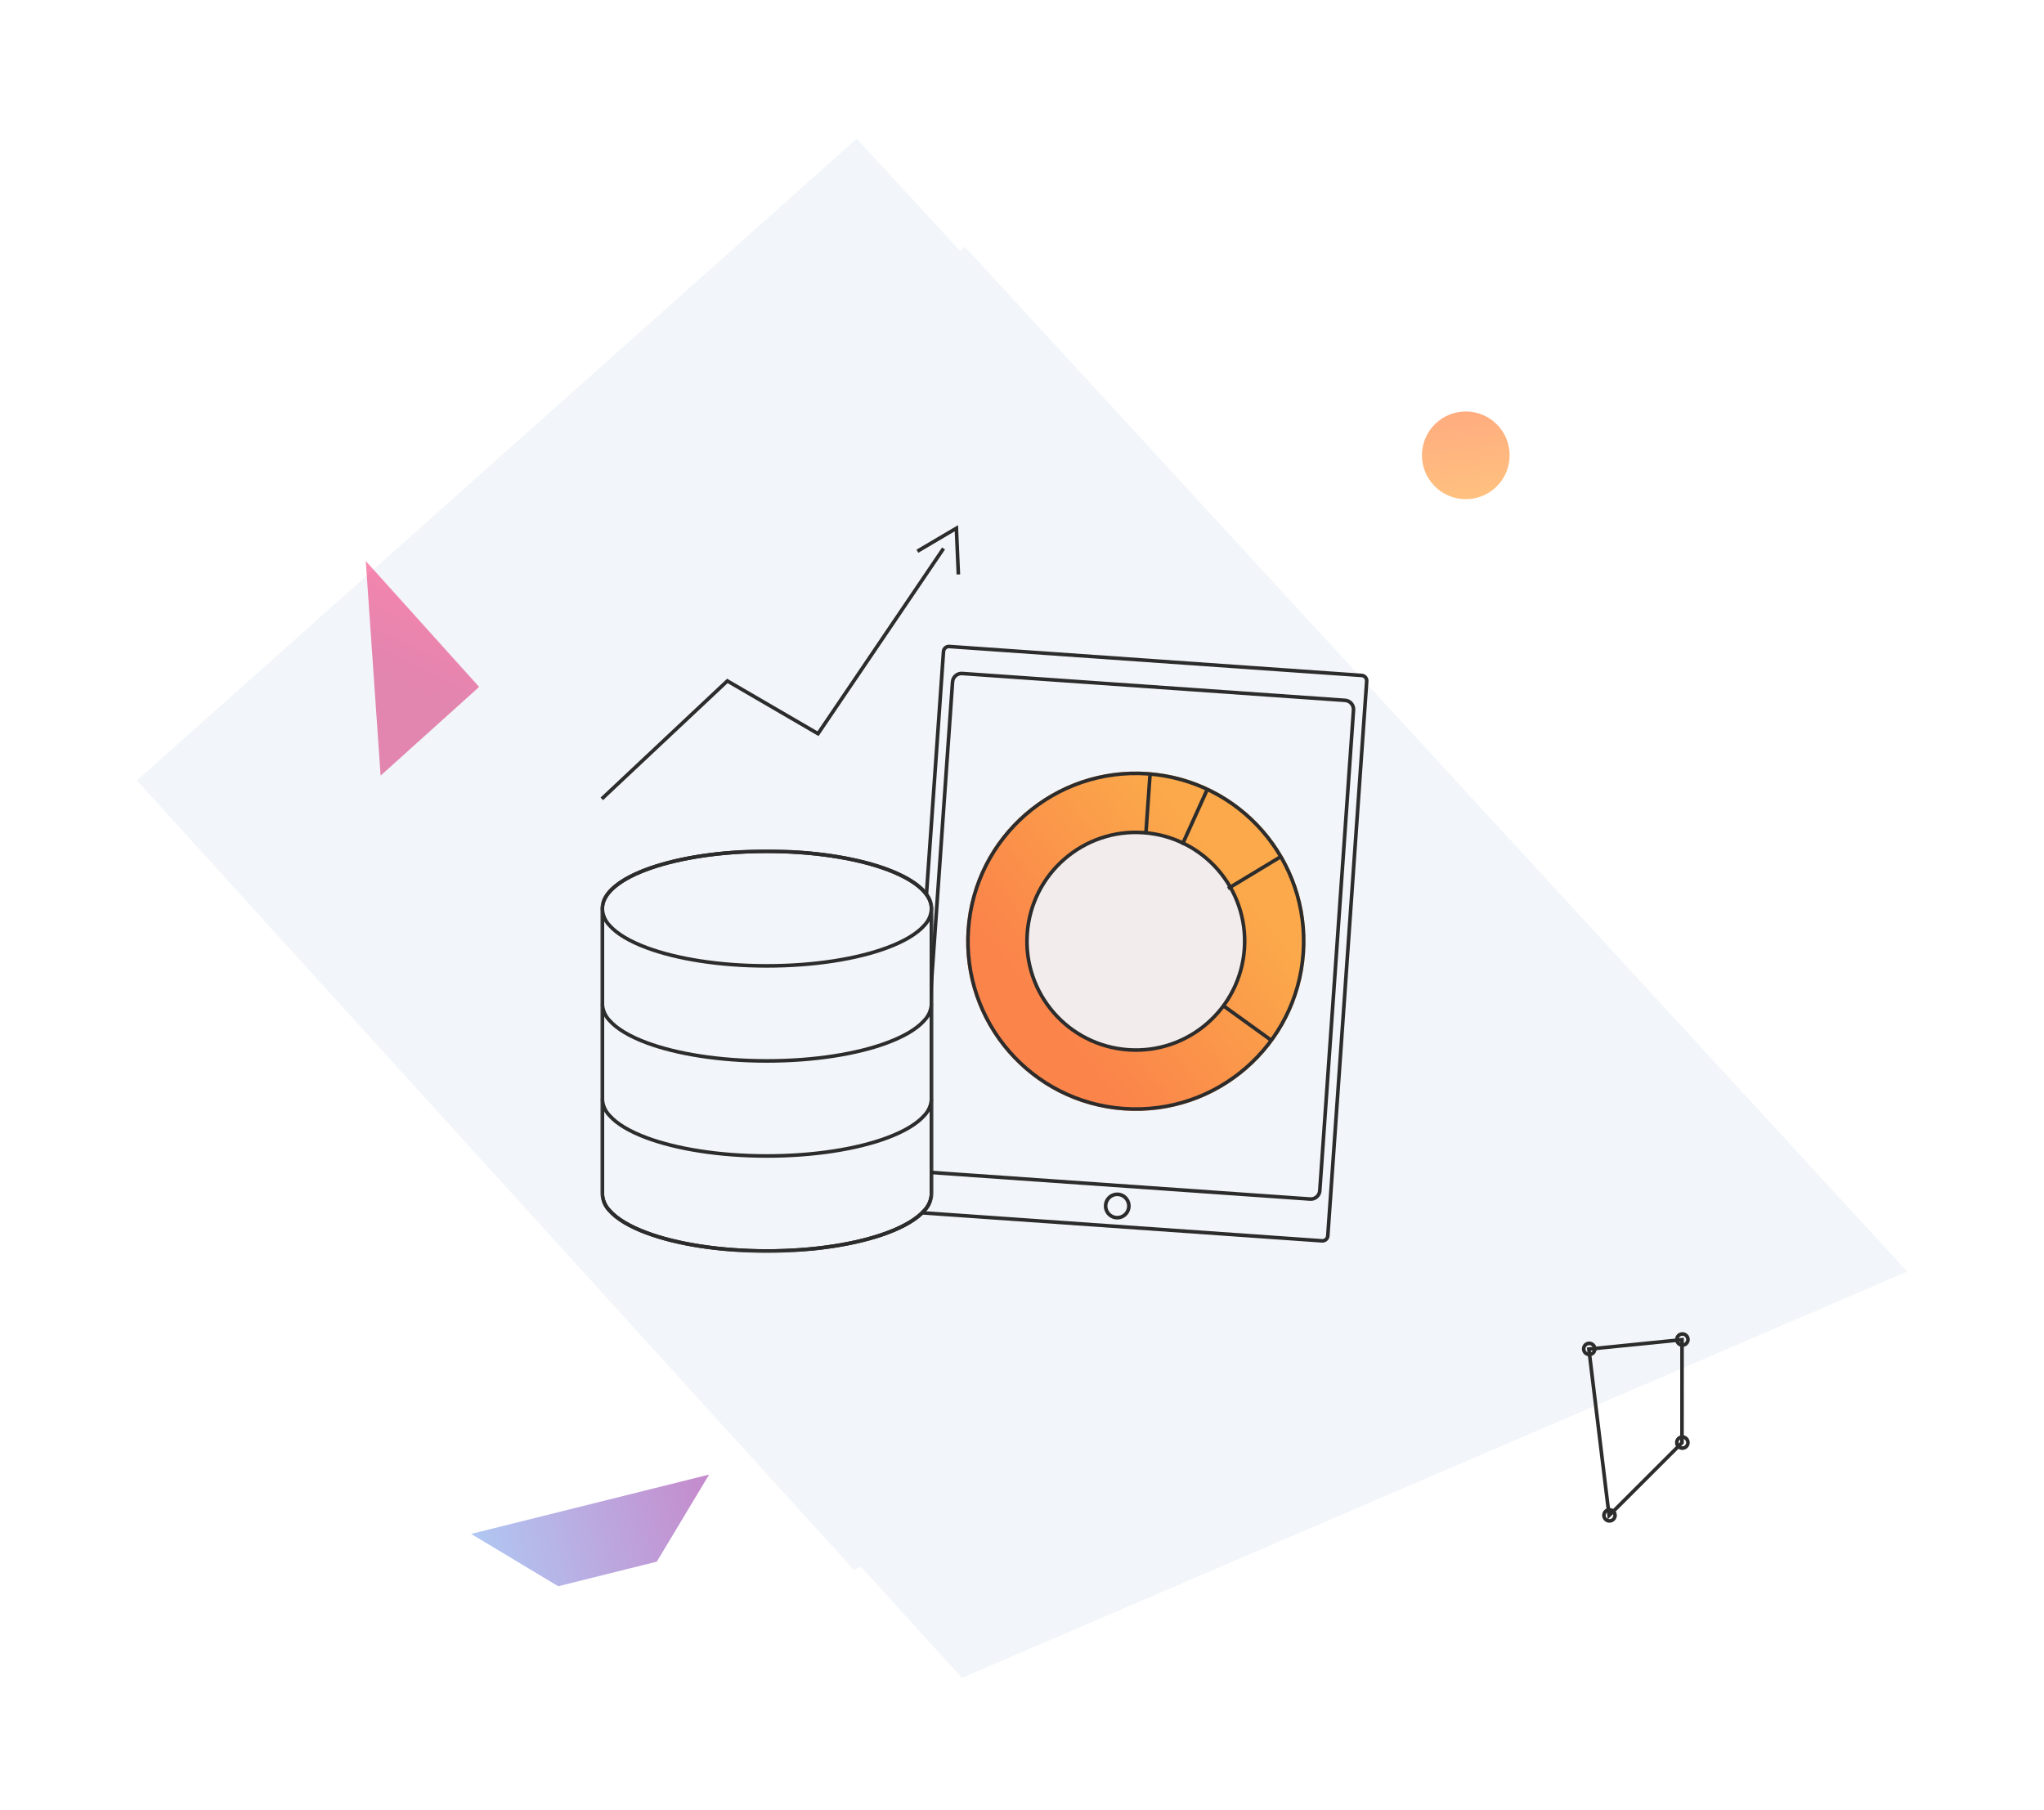 <svg width="568" height="503" viewBox="0 0 568 503" fill="none" xmlns="http://www.w3.org/2000/svg">
<g filter="url(#filter0_d_575_2997)">
<path d="M514.978 338.361L253.106 53.56L53.064 231.943L252.283 451.296L514.978 338.361Z" fill="#F2F5F9"/>
</g>
<g filter="url(#filter1_d_575_2997)">
<path d="M514.978 338.361L253.106 53.56L53.064 231.943L252.283 451.296L514.978 338.361Z" fill="#F2F5F9"/>
</g>
<path opacity="0.5" d="M398.856 117.781C394.017 122.458 393.886 130.173 398.564 135.012C403.241 139.851 410.956 139.982 415.795 135.304C420.634 130.627 420.765 122.912 416.087 118.073C411.41 113.234 403.695 113.103 398.856 117.781Z" fill="url(#paint0_linear_575_2997)"/>
<path d="M167.23 222.011L202.119 189.237L227.317 203.903L262.193 152.433" stroke="#2C2C2C"/>
<path d="M254.929 153.195L265.766 146.801L266.321 159.645" stroke="#2C2C2C"/>
<path d="M367.376 344.841L252.767 336.802C251.941 336.744 251.317 336.026 251.375 335.2L262.186 181.062C262.244 180.237 262.962 179.612 263.788 179.67L378.397 187.709C379.223 187.767 379.847 188.485 379.789 189.311L368.978 343.449C368.92 344.274 368.201 344.899 367.376 344.841ZM310.696 331.917C308.917 331.792 307.368 333.145 307.243 334.933C307.117 336.722 308.463 338.278 310.241 338.403C312.02 338.527 313.568 337.174 313.694 335.386C313.819 333.598 312.475 332.041 310.696 331.917ZM267.371 187.173C265.996 187.076 264.798 188.117 264.701 189.494L255.331 323.095C255.234 324.47 256.275 325.668 257.65 325.764L364.081 333.229C365.456 333.326 366.654 332.285 366.751 330.91L376.121 197.309C376.218 195.933 375.177 194.734 373.802 194.638L267.371 187.173Z" fill="#F2F5F9"/>
<path d="M367.41 344.342C367.96 344.38 368.439 343.964 368.478 343.414L379.289 189.276C379.328 188.725 378.912 188.246 378.361 188.208L263.752 180.169C263.202 180.13 262.723 180.547 262.684 181.097L251.873 335.235C251.834 335.785 252.25 336.264 252.801 336.303L367.41 344.342ZM310.73 331.418C312.784 331.562 314.337 333.357 314.192 335.421C314.047 337.484 312.259 339.046 310.206 338.902C308.152 338.757 306.598 336.962 306.743 334.898C306.888 332.835 308.676 331.273 310.73 331.418ZM267.405 186.674L373.836 194.139C375.487 194.255 376.735 195.692 376.62 197.344L367.249 330.945C367.133 332.595 365.696 333.844 364.045 333.728L257.615 326.263C255.964 326.148 254.715 324.71 254.831 323.06L264.201 189.459C264.317 187.807 265.755 186.558 267.405 186.674ZM367.34 345.34L252.731 337.301C251.63 337.224 250.798 336.266 250.875 335.165L261.686 181.027C261.763 179.926 262.721 179.094 263.822 179.171L378.431 187.21C379.532 187.287 380.364 188.245 380.287 189.346L369.476 343.484C369.399 344.584 368.441 345.417 367.34 345.34ZM310.66 332.416C309.157 332.31 307.847 333.455 307.741 334.968C307.635 336.481 308.772 337.798 310.276 337.904C311.779 338.009 313.088 336.864 313.194 335.351C313.3 333.838 312.164 332.521 310.66 332.416ZM267.335 187.672C266.235 187.595 265.277 188.428 265.199 189.529L255.829 323.13C255.751 324.23 256.584 325.188 257.685 325.265L364.115 332.73C365.215 332.808 366.174 331.975 366.251 330.875L375.622 197.274C375.699 196.173 374.866 195.214 373.766 195.137L267.335 187.672Z" fill="#2C2C2C"/>
<path opacity="0.7" d="M312.328 308.606C338.302 310.428 360.835 290.848 362.657 264.874C364.479 238.9 344.9 216.366 318.925 214.544C292.951 212.723 270.418 232.302 268.596 258.276C266.774 284.251 286.353 306.784 312.328 308.606Z" fill="url(#paint1_linear_575_2997)"/>
<path d="M312.364 308.107C338.062 309.909 360.357 290.538 362.159 264.839C363.962 239.14 344.59 216.846 318.891 215.043C293.192 213.241 270.898 232.613 269.096 258.311C267.293 284.01 286.665 306.304 312.364 308.107Z" stroke="#2C2C2C" stroke-width="1"/>
<path d="M313.511 291.748C309.437 291.462 305.542 290.387 301.933 288.553C298.446 286.781 295.372 284.379 292.795 281.414C290.218 278.448 288.269 275.069 287.001 271.369C285.689 267.539 285.168 263.532 285.454 259.458C285.74 255.385 286.815 251.489 288.649 247.88C290.42 244.394 292.822 241.319 295.788 238.743C298.754 236.166 302.133 234.216 305.833 232.949C309.663 231.636 313.67 231.116 317.744 231.402C321.817 231.687 325.713 232.762 329.322 234.596C332.808 236.368 335.883 238.77 338.459 241.735C341.036 244.701 342.986 248.081 344.253 251.78C345.566 255.61 346.086 259.617 345.8 263.691C345.515 267.764 344.44 271.66 342.606 275.269C340.834 278.755 338.432 281.83 335.466 284.407C332.501 286.983 329.121 288.933 325.422 290.2C321.592 291.513 317.584 292.033 313.511 291.748Z" fill="#F2EDEC"/>
<path d="M317.71 231.901C313.703 231.62 309.762 232.132 305.996 233.422C302.358 234.669 299.034 236.586 296.117 239.12C293.2 241.655 290.838 244.678 289.096 248.107C287.292 251.656 286.235 255.487 285.954 259.493C285.673 263.5 286.185 267.441 287.475 271.207C288.722 274.845 290.639 278.169 293.174 281.086C295.708 284.002 298.732 286.365 302.16 288.107C305.709 289.911 309.541 290.968 313.547 291.249C317.553 291.53 321.494 291.018 325.261 289.727C328.899 288.481 332.223 286.564 335.139 284.029C338.056 281.495 340.418 278.471 342.161 275.043C343.964 271.493 345.022 267.662 345.303 263.656C345.584 259.65 345.072 255.709 343.781 251.942C342.534 248.304 340.617 244.98 338.083 242.064C335.549 239.147 332.525 236.785 329.096 235.042C325.547 233.239 321.716 232.182 317.71 231.901ZM317.78 230.903C334.719 232.091 347.489 246.786 346.301 263.726C345.112 280.666 330.417 293.435 313.477 292.247C296.537 291.059 283.768 276.363 284.956 259.423C286.144 242.484 300.84 229.715 317.78 230.903Z" fill="#2C2C2C"/>
<path d="M340.111 279.624L353.365 289.179" stroke="#2C2C2C" stroke-width="1"/>
<path d="M341.228 246.949L355.721 238.193" stroke="#2C2C2C" stroke-width="1"/>
<path d="M328.518 234.773L335.309 219.783" stroke="#2C2C2C" stroke-width="1"/>
<path d="M318.437 231.518L319.561 215.495" stroke="#2C2C2C" stroke-width="1"/>
<mask id="mask0_575_2997" style="mask-type:luminance" maskUnits="userSpaceOnUse" x="166" y="235" width="94" height="114">
<path d="M259.493 235.885H166.744V348.362H259.493V235.885Z" fill="white"/>
</mask>
<g mask="url(#mask0_575_2997)">
<path d="M258.862 252.499V331.748C258.796 333.514 258.071 335.191 256.83 336.448C254.786 338.77 251.23 340.869 246.582 342.607C238.237 345.721 226.334 347.668 213.119 347.668C199.904 347.668 188.001 345.722 179.657 342.607C175.012 340.869 171.457 338.77 169.408 336.448C168.166 335.191 167.44 333.514 167.375 331.748V252.499C167.375 243.698 187.848 236.58 213.118 236.58C238.388 236.58 258.862 243.712 258.862 252.499Z" fill="#F2F5F9" stroke="#212121" stroke-miterlimit="10"/>
<path d="M167.375 252.5V252.152" stroke="#212121" stroke-miterlimit="10"/>
<path d="M258.861 252.5V252.152" stroke="#212121" stroke-miterlimit="10"/>
</g>
<mask id="mask1_575_2997" style="mask-type:luminance" maskUnits="userSpaceOnUse" x="166" y="235" width="94" height="114">
<path d="M259.487 235.885H166.744V348.373H259.487V235.885Z" fill="white"/>
</mask>
<g mask="url(#mask1_575_2997)">
<path d="M258.856 278.92C258.788 280.684 258.066 282.36 256.83 283.62C254.775 285.948 251.225 288.039 246.575 289.778C238.233 292.897 226.324 294.844 213.112 294.844C199.9 294.844 187.994 292.898 179.649 289.778C175.004 288.04 171.449 285.948 169.397 283.624C168.161 282.362 167.44 280.685 167.375 278.92" stroke="#2C2C2C" stroke-miterlimit="10"/>
<path d="M258.856 252.503C258.788 254.267 258.066 255.943 256.83 257.203C254.775 259.532 251.225 261.623 246.575 263.362C238.236 266.48 226.327 268.428 213.115 268.428C199.903 268.428 187.997 266.48 179.653 263.362C175.008 261.624 171.453 259.532 169.401 257.208C168.164 255.947 167.441 254.269 167.375 252.503C167.375 243.71 187.851 236.58 213.115 236.58C238.379 236.58 258.856 243.711 258.856 252.503Z" stroke="#2C2C2C" stroke-miterlimit="10"/>
<path d="M258.856 331.753C258.788 333.517 258.066 335.193 256.83 336.453C254.775 338.781 251.225 340.872 246.575 342.611C238.233 345.73 226.324 347.677 213.112 347.677C199.9 347.677 187.994 345.731 179.649 342.611C175.004 340.873 171.449 338.781 169.397 336.457C168.161 335.195 167.44 333.518 167.375 331.753" stroke="#2C2C2C" stroke-miterlimit="10"/>
<path d="M258.856 305.336C258.788 307.1 258.066 308.776 256.83 310.036C254.775 312.364 251.225 314.455 246.575 316.194C238.233 319.313 226.324 321.26 213.112 321.26C199.9 321.26 187.994 319.314 179.649 316.194C175.004 314.456 171.449 312.364 169.397 310.04C168.161 308.778 167.44 307.101 167.375 305.336" stroke="#2C2C2C" stroke-miterlimit="10"/>
<path d="M167.375 252.157V331.753" stroke="#2C2C2C" stroke-miterlimit="10"/>
<path d="M258.855 252.157V331.753" stroke="#2C2C2C" stroke-miterlimit="10"/>
</g>
<path opacity="0.46" d="M101.643 155.921L133.139 190.9L105.766 215.548L101.643 155.921Z" fill="url(#paint2_linear_575_2997)"/>
<path d="M447.146 421.185L441.525 374.926L467.414 372.321L467.4 400.951L447.146 421.185Z" stroke="#2C2C2C" stroke-miterlimit="10"/>
<path d="M442.213 373.441C442.498 373.557 442.742 373.753 442.914 374.007C443.087 374.261 443.18 374.56 443.183 374.867C443.185 375.174 443.097 375.475 442.929 375.732C442.76 375.988 442.519 376.189 442.237 376.309C441.954 376.429 441.642 376.462 441.341 376.405C441.039 376.347 440.762 376.202 440.543 375.987C440.324 375.771 440.174 375.496 440.111 375.196C440.049 374.895 440.077 374.583 440.192 374.298C440.347 373.917 440.646 373.612 441.025 373.451C441.404 373.291 441.831 373.287 442.213 373.441ZM447.835 419.701C448.119 419.816 448.363 420.013 448.535 420.267C448.708 420.52 448.801 420.819 448.804 421.126C448.806 421.433 448.717 421.733 448.549 421.989C448.381 422.246 448.14 422.446 447.858 422.566C447.576 422.686 447.264 422.719 446.963 422.662C446.662 422.605 446.384 422.459 446.165 422.244C445.947 422.029 445.797 421.754 445.734 421.454C445.672 421.154 445.7 420.842 445.814 420.558C445.891 420.368 446.003 420.196 446.146 420.051C446.289 419.905 446.459 419.789 446.647 419.71C446.835 419.63 447.036 419.589 447.24 419.587C447.444 419.585 447.646 419.624 447.835 419.701ZM468.104 370.837C468.388 370.952 468.632 371.149 468.805 371.403C468.978 371.657 469.071 371.956 469.074 372.263C469.076 372.57 468.988 372.87 468.819 373.127C468.651 373.384 468.41 373.585 468.127 373.704C467.845 373.824 467.533 373.858 467.232 373.8C466.93 373.743 466.652 373.597 466.433 373.382C466.215 373.167 466.064 372.892 466.002 372.591C465.94 372.29 465.968 371.978 466.083 371.694C466.159 371.505 466.272 371.332 466.415 371.187C466.558 371.042 466.728 370.926 466.916 370.846C467.103 370.767 467.305 370.725 467.509 370.723C467.713 370.722 467.915 370.76 468.104 370.837ZM468.089 399.467C468.374 399.582 468.618 399.778 468.792 400.031C468.965 400.285 469.059 400.584 469.062 400.891C469.066 401.198 468.978 401.499 468.81 401.756C468.642 402.013 468.401 402.215 468.119 402.335C467.836 402.455 467.524 402.489 467.222 402.432C466.921 402.375 466.643 402.23 466.423 402.015C466.204 401.8 466.054 401.525 465.991 401.224C465.929 400.923 465.956 400.611 466.071 400.326C466.225 399.945 466.524 399.64 466.902 399.479C467.281 399.318 467.707 399.314 468.089 399.467Z" stroke="#2C2C2C" stroke-miterlimit="10"/>
<path opacity="0.46" d="M197.057 409.8L130.916 426.291L155.118 440.833L182.515 434.002L197.057 409.8Z" fill="url(#paint3_linear_575_2997)"/>
<defs>
<filter id="filter0_d_575_2997" x="13" y="13.496" width="511.994" height="447.815" filterUnits="userSpaceOnUse" color-interpolation-filters="sRGB">
<feFlood flood-opacity="0" result="BackgroundImageFix"/>
<feColorMatrix in="SourceAlpha" type="matrix" values="0 0 0 0 0 0 0 0 0 0 0 0 0 0 0 0 0 0 127 0" result="hardAlpha"/>
<feOffset dx="-15.024" dy="-15.024"/>
<feGaussianBlur stdDeviation="12.52"/>
<feColorMatrix type="matrix" values="0 0 0 0 1 0 0 0 0 1 0 0 0 0 1 0 0 0 1 0"/>
<feBlend mode="normal" in2="BackgroundImageFix" result="effect1_dropShadow_575_2997"/>
<feBlend mode="normal" in="SourceGraphic" in2="effect1_dropShadow_575_2997" result="shape"/>
</filter>
<filter id="filter1_d_575_2997" x="43.048" y="43.544" width="511.994" height="447.815" filterUnits="userSpaceOnUse" color-interpolation-filters="sRGB">
<feFlood flood-opacity="0" result="BackgroundImageFix"/>
<feColorMatrix in="SourceAlpha" type="matrix" values="0 0 0 0 0 0 0 0 0 0 0 0 0 0 0 0 0 0 127 0" result="hardAlpha"/>
<feOffset dx="15.024" dy="15.024"/>
<feGaussianBlur stdDeviation="12.52"/>
<feColorMatrix type="matrix" values="0 0 0 0 0.353 0 0 0 0 0.588 0 0 0 0 1 0 0 0 0.2 0"/>
<feBlend mode="normal" in2="BackgroundImageFix" result="effect1_dropShadow_575_2997"/>
<feBlend mode="normal" in="SourceGraphic" in2="effect1_dropShadow_575_2997" result="shape"/>
</filter>
<linearGradient id="paint0_linear_575_2997" x1="409.679" y1="141.216" x2="406.006" y2="110.87" gradientUnits="userSpaceOnUse">
<stop stop-color="#FF8900"/>
<stop offset="1" stop-color="#FF5400"/>
</linearGradient>
<linearGradient id="paint1_linear_575_2997" x1="318.925" y1="214.544" x2="268.872" y2="254.731" gradientUnits="userSpaceOnUse">
<stop stop-color="#FF8900"/>
<stop offset="1" stop-color="#FF5400"/>
</linearGradient>
<linearGradient id="paint2_linear_575_2997" x1="149.476" y1="169.794" x2="135.308" y2="199.785" gradientUnits="userSpaceOnUse">
<stop stop-color="#FF0054"/>
<stop offset="1" stop-color="#CF0057"/>
</linearGradient>
<linearGradient id="paint3_linear_575_2997" x1="199.472" y1="419.486" x2="133.331" y2="435.977" gradientUnits="userSpaceOnUse">
<stop stop-color="#81008F"/>
<stop offset="1" stop-color="#5386E4"/>
</linearGradient>
</defs>
</svg>

